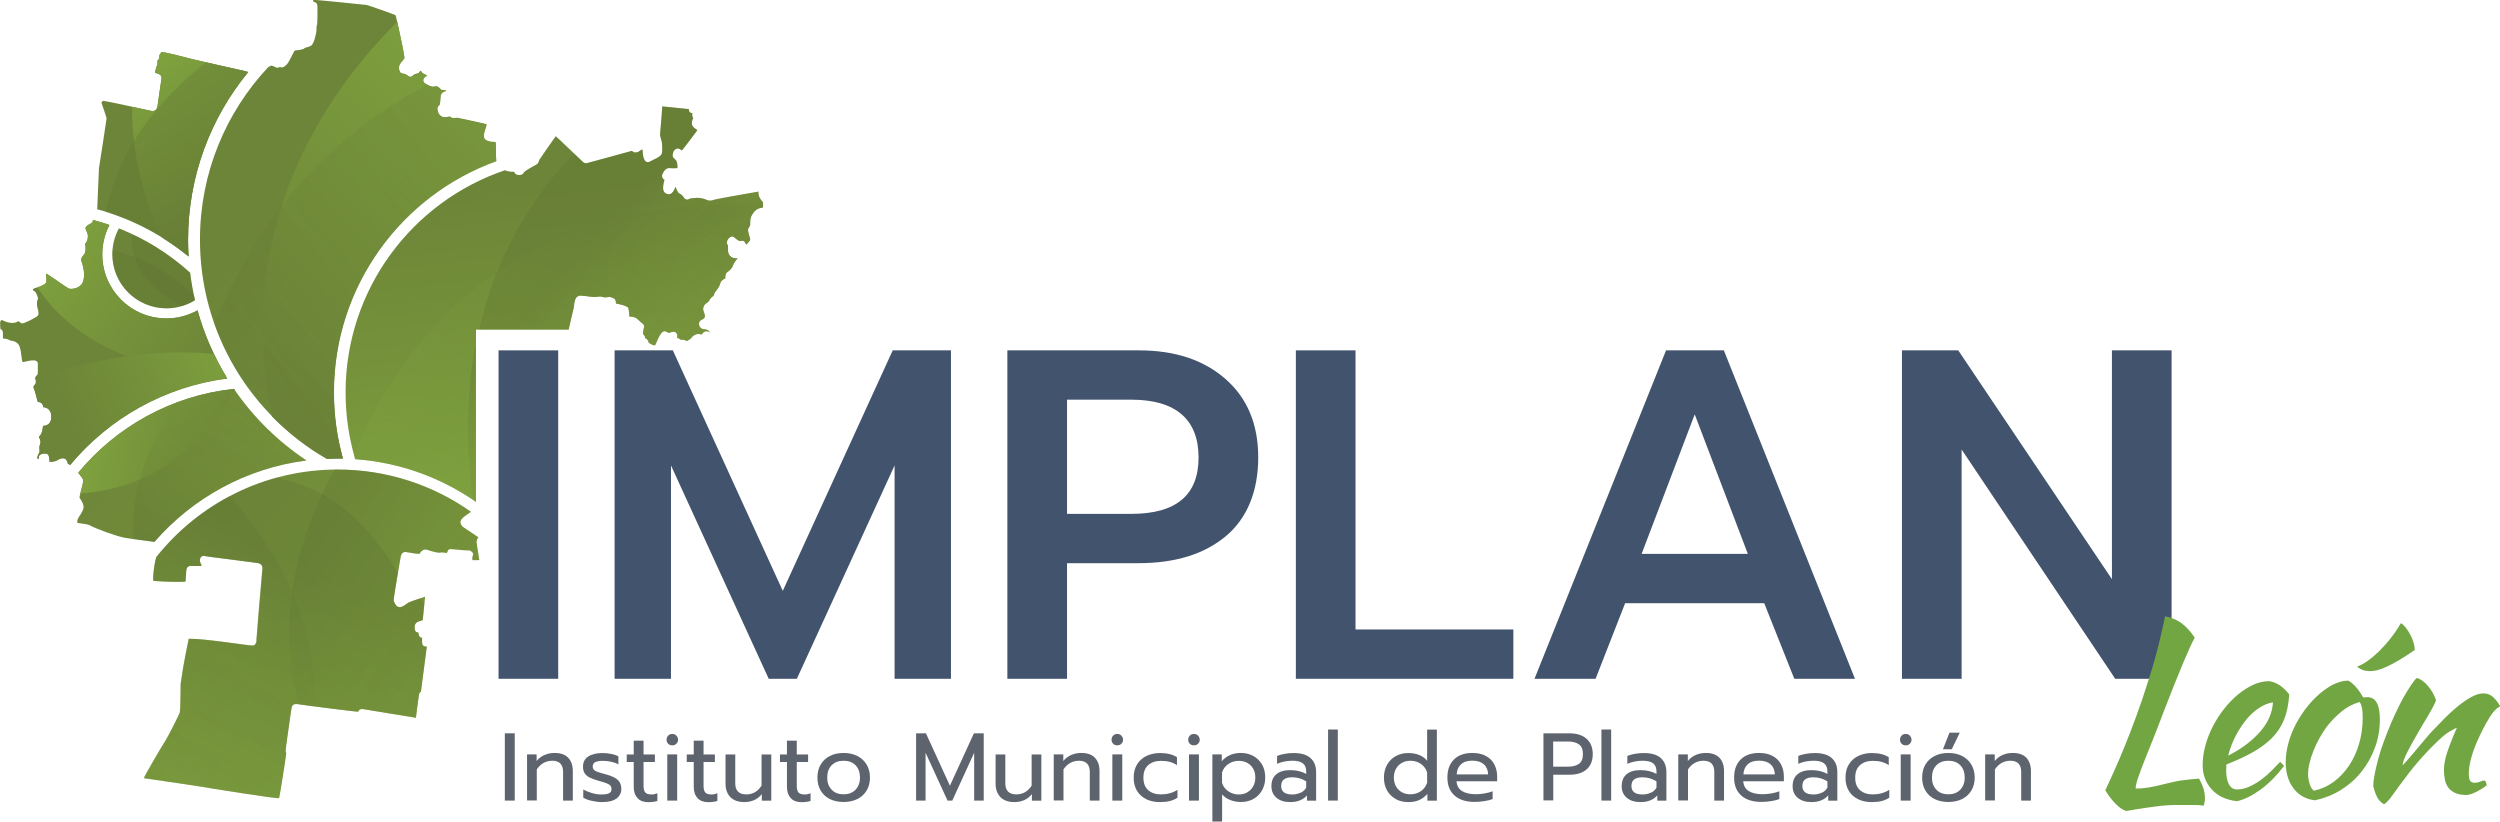 <?xml version="1.0" encoding="UTF-8"?>
<svg id="Layer_2" data-name="Layer 2" xmlns="http://www.w3.org/2000/svg" xmlns:xlink="http://www.w3.org/1999/xlink" viewBox="0 0 282.42 92.82">
  <defs>
    <style>
      .cls-1 {
        fill: url(#Degradado_sin_nombre_40-2);
      }

      .cls-2 {
        fill: url(#Degradado_sin_nombre_40-3);
      }

      .cls-3 {
        fill: url(#Degradado_sin_nombre_40-8);
      }

      .cls-4 {
        fill: url(#Degradado_sin_nombre_40-4);
      }

      .cls-5 {
        fill: url(#Degradado_sin_nombre_40-5);
      }

      .cls-6 {
        fill: url(#Degradado_sin_nombre_40-6);
      }

      .cls-7 {
        fill: url(#Degradado_sin_nombre_40-7);
      }

      .cls-8 {
        fill: url(#Degradado_sin_nombre_40-9);
      }

      .cls-9 {
        fill: url(#Degradado_sin_nombre_21-5);
      }

      .cls-10 {
        fill: url(#Degradado_sin_nombre_21-7);
      }

      .cls-11 {
        fill: url(#Degradado_sin_nombre_21-8);
      }

      .cls-12 {
        fill: url(#Degradado_sin_nombre_21-3);
      }

      .cls-13 {
        fill: url(#Degradado_sin_nombre_21-4);
      }

      .cls-14 {
        fill: url(#Degradado_sin_nombre_21-6);
      }

      .cls-15 {
        fill: url(#Degradado_sin_nombre_21-2);
      }

      .cls-16 {
        fill: url(#Degradado_sin_nombre_21-9);
      }

      .cls-17 {
        fill: #5e646e;
      }

      .cls-18 {
        fill: #72a642;
      }

      .cls-19 {
        fill: #42536e;
      }

      .cls-20 {
        fill: url(#Degradado_sin_nombre_48);
      }

      .cls-21 {
        fill: url(#Degradado_sin_nombre_40);
      }

      .cls-22 {
        fill: url(#Degradado_sin_nombre_20);
      }

      .cls-23 {
        fill: url(#Degradado_sin_nombre_21);
      }

      .cls-24 {
        fill: url(#Degradado_sin_nombre_40-12);
      }

      .cls-25 {
        fill: url(#Degradado_sin_nombre_40-11);
      }

      .cls-26 {
        fill: url(#Degradado_sin_nombre_40-10);
      }
    </style>
    <linearGradient id="Degradado_sin_nombre_40" data-name="Degradado sin nombre 40" x1="65.41" y1="59.07" x2="61.08" y2="21.24" gradientUnits="userSpaceOnUse">
      <stop offset="0" stop-color="#7fa23e"/>
      <stop offset="1" stop-color="#6d8538"/>
    </linearGradient>
    <linearGradient id="Degradado_sin_nombre_40-2" data-name="Degradado sin nombre 40" x1="92.52" y1="72.87" x2="33.63" y2="20.81" xlink:href="#Degradado_sin_nombre_40"/>
    <linearGradient id="Degradado_sin_nombre_40-3" data-name="Degradado sin nombre 40" x1="67.16" y1="101.56" x2="8.27" y2="49.5" xlink:href="#Degradado_sin_nombre_40"/>
    <linearGradient id="Degradado_sin_nombre_40-4" data-name="Degradado sin nombre 40" x1="70.27" y1="98.05" x2="11.37" y2="45.99" xlink:href="#Degradado_sin_nombre_40"/>
    <linearGradient id="Degradado_sin_nombre_40-5" data-name="Degradado sin nombre 40" x1="72.58" y1="95.43" x2="13.68" y2="43.37" xlink:href="#Degradado_sin_nombre_40"/>
    <linearGradient id="Degradado_sin_nombre_40-6" data-name="Degradado sin nombre 40" x1="80.14" y1="86.88" x2="21.25" y2="34.82" xlink:href="#Degradado_sin_nombre_40"/>
    <linearGradient id="Degradado_sin_nombre_40-7" data-name="Degradado sin nombre 40" x1="88.77" y1="77.11" x2="29.88" y2="25.05" xlink:href="#Degradado_sin_nombre_40"/>
    <linearGradient id="Degradado_sin_nombre_40-8" data-name="Degradado sin nombre 40" x1="60.61" y1="9.21" x2="27.87" y2="40.4" xlink:href="#Degradado_sin_nombre_40"/>
    <linearGradient id="Degradado_sin_nombre_40-9" data-name="Degradado sin nombre 40" x1="16.42" y1="7.02" x2="26.62" y2="22.73" xlink:href="#Degradado_sin_nombre_40"/>
    <linearGradient id="Degradado_sin_nombre_21" data-name="Degradado sin nombre 21" x1="71.95" y1="61.95" x2="29.24" y2="24.19" gradientUnits="userSpaceOnUse">
      <stop offset="0" stop-color="#7fa23e" stop-opacity=".2"/>
      <stop offset="1" stop-color="#5e7232" stop-opacity=".3"/>
    </linearGradient>
    <linearGradient id="Degradado_sin_nombre_21-2" data-name="Degradado sin nombre 21" x1="74.28" y1="82.78" x2="20.71" y2="35.42" xlink:href="#Degradado_sin_nombre_21"/>
    <linearGradient id="Degradado_sin_nombre_21-3" data-name="Degradado sin nombre 21" x1="73.42" y1="79.34" x2="22.04" y2="33.92" xlink:href="#Degradado_sin_nombre_21"/>
    <linearGradient id="Degradado_sin_nombre_40-10" data-name="Degradado sin nombre 40" x1="4.65" y1="27.02" x2="24.27" y2="41.25" xlink:href="#Degradado_sin_nombre_40"/>
    <linearGradient id="Degradado_sin_nombre_40-11" data-name="Degradado sin nombre 40" x1="27.88" y1="39.37" x2="7.92" y2="46.99" xlink:href="#Degradado_sin_nombre_40"/>
    <linearGradient id="Degradado_sin_nombre_40-12" data-name="Degradado sin nombre 40" x1="9.54" y1="48.39" x2="25.29" y2="51.16" xlink:href="#Degradado_sin_nombre_40"/>
    <linearGradient id="Degradado_sin_nombre_21-4" data-name="Degradado sin nombre 21" x1="30.24" y1="44.01" x2="18.84" y2="61.63" xlink:href="#Degradado_sin_nombre_21"/>
    <linearGradient id="Degradado_sin_nombre_21-5" data-name="Degradado sin nombre 21" x1="57.61" y1="77.71" x2="34.14" y2="62.72" xlink:href="#Degradado_sin_nombre_21"/>
    <linearGradient id="Degradado_sin_nombre_21-6" data-name="Degradado sin nombre 21" x1="16.29" y1="87.95" x2="35.2" y2="61.94" xlink:href="#Degradado_sin_nombre_21"/>
    <linearGradient id="Degradado_sin_nombre_21-7" data-name="Degradado sin nombre 21" x1="23.63" y1="90.77" x2="35.52" y2="65.08" xlink:href="#Degradado_sin_nombre_21"/>
    <linearGradient id="Degradado_sin_nombre_48" data-name="Degradado sin nombre 48" x1="23.86" y1="45.54" x2="53.15" y2="22.56" gradientUnits="userSpaceOnUse">
      <stop offset="0" stop-color="#5e7232" stop-opacity=".2"/>
      <stop offset="1" stop-color="#6d8538" stop-opacity=".3"/>
    </linearGradient>
    <linearGradient id="Degradado_sin_nombre_20" data-name="Degradado sin nombre 20" x1="56.82" y1="54.45" x2="69.13" y2="21.03" gradientUnits="userSpaceOnUse">
      <stop offset="0" stop-color="#7fa23e" stop-opacity=".3"/>
      <stop offset="1" stop-color="#6d8538" stop-opacity=".8"/>
    </linearGradient>
    <linearGradient id="Degradado_sin_nombre_21-8" data-name="Degradado sin nombre 21" x1="61.45" y1="54.68" x2="50.89" y2="45.3" xlink:href="#Degradado_sin_nombre_21"/>
    <linearGradient id="Degradado_sin_nombre_21-9" data-name="Degradado sin nombre 21" x1="78.29" y1="35.73" x2="67.73" y2="26.35" xlink:href="#Degradado_sin_nombre_21"/>
  </defs>
  <g id="Capa_1" data-name="Capa 1">
    <g>
      <g>
        <path class="cls-21" d="M85.66,21.65s-4.71.81-5,.92c-.29.11-.6.14-.9-.02-.3-.16-.99-.24-1.19-.19-.2.05-.56,0-.77.14-.21.14-.49-.05-.57-.22-.09-.17-.32-.36-.51-.44s-.41-.75-.41-.75c0,0-.26.86-.72.85-.46-.01-.74-.29-.67-.9.06-.61.2-.72.12-.74-.07-.01-.36-.27-.2-.64.16-.36.4-.71.84-.67.44.04.85,0,.85,0,0,0,.05-.67-.2-.92-.25-.25-.42-.29-.3-.79.12-.5.56-.55.71-.47.15.07.27.21.34.14.06-.07,1.69-2.2,1.7-2.24.01-.04-.6-.32-.62-.72-.02-.4.16-.65.16-.65,0,0-.2-.17-.09-.57,0,0-.44.06-.4-.44l-3.01-.31s-.22,2.96-.25,3.14c-.02.17.1.52.17.76s.11,1.17.03,1.42c-.09.25-.42.47-.82.64-.4.16-.82.61-1.12.12-.3-.49-.17-1.16-.27-1.2-.1-.04-.37.25-.55.29-.17.04-.39.1-.62-.15,0,0-4.52,1.25-4.8,1.31-.27.06-.44.2-.75-.07-.31-.27-3.02-2.91-3.06-2.89-.04.02-1.82,2.59-1.85,2.66-.03.07-.09.42-.37.56-.29.14-1.22.67-1.34.82-.11.15-.17.36-.62.34-.45-.02-.51-.37-.51-.37,0,0-.61.05-1.04-.17-10.47,3.54-18.01,13.44-18.01,25.11,0,2.62.38,5.15,1.09,7.54,5.05.36,9.72,2.09,13.64,4.82v-19.47h10.47c.24-1.05.59-2.53.59-2.53,0,0,.05-.94.35-1.16.3-.22.39-.15.99-.09.6.06,1.01.15,1.34.07.32-.07.52.02.75.07.22.05.57-.12.85.01.27.14.49.12.49.69,0,0,1.32.21,1.41.54.09.32.11.94.11.94,0,0,.57-.09.99.35.41.44.74.5.67.82s-.16.75-.11.82c.05.07.2.09.24.44,0,0,.37.17.39.52,0,0,.6.41.72.26.12-.15.32-.87.7-1.35.37-.47.71-.01.86-.03.15-.01.72-.34.92.15.09.2,0,.42,0,.42,0,0,.26.04.39.21,0,0,.47-.06.67.15,0,0,.39-.14.57-.39.19-.25.62-.55,1.14-.34,0,0,.34-.66.92-.24,0,0-.1-.32-.54-.34-.44-.01-.74-.3-.67-.74.06-.44.64-.32.65-.75.01-.42-.29-.6-.15-1.05.14-.45.47-.4.64-.72.16-.32.39-.47.5-.56.11-.09-.05-.16.31-.59.36-.42.42-.71.46-.86s.22-.35.57-.52c0,0-.11-.47.24-.71s.55-.51.62-.76c.07-.25.51-.79.51-.79,0,0-.39.09-.72-.14-.34-.22-.4-.61-.36-1.19-.04-.33-.22-.22-.11-.59.11-.36.54-.71.82-.45.29.26.54.46.71.42.17-.04.46-.12.65.42,0,0,.42-.46.44-.55.01-.09-.32-1-.24-1.24.09-.24.25-.19.24-.77-.01-.59.25-.95.55-1.27.3-.32.89-.37.89-.37v-.59s-.61-.59-.51-1.22Z"/>
        <path class="cls-1" d="M31.73,7.6c.12.06.32.02.65-.3.32-.32.84-1.59.92-1.59s1-.11,1.07-.24c.07-.12.42-.11.76-.3.34-.19.56-1.3.6-1.55.04-.25,0-.67.07-.79.07-.11.07-1.65.06-2.1-.01-.45-.29-.5-.39-.5s-.09-.16-.1-.24c-.01-.07,5.92.56,6.05.57.12.01,3.2,1.1,3.26,1.15.06.05,1.05,4.65.99,4.82s-.54.52-.6.94.12.8.36.82.34.04.66.27c.32.24.54-.01.64-.11.1-.1.36-.12.52-.19.16-.06.22-.44.36-.17s.65.4.65.4c-.67.34-.47.79-.24.92.24.14.71.47,1.09.35.37-.12.61.27.72.36s.9.02.45.14c-.45.11-.55.44-.55.86s-.09.67-.09.67c-.27.24-.3.41-.21.72.09.31.16.47.49.65s.89-.02.89-.02c.22.29.7.16.82.16s3.15.67,3.29.71c.14.04-.4.96-.25,1.51s1.22.51,1.29.51.01,1.67.09,2.11c0,0,0,0,0,0-10.7,3.86-18.35,14.1-18.35,26.13,0,2.59.36,5.1,1.02,7.48-.21,0-.42,0-.63,0-.4,0-.8,0-1.19.03-8.55-4.91-14.31-14.14-14.31-24.71,0-7.56,2.95-14.43,7.75-19.53.12-.01.2-.05.22-.1.05-.1.47.09.66.19.19.1.36-.12.49-.06Z"/>
        <path class="cls-2" d="M54.03,60.71c-.22.27-.2.51-.17.72.02.21.29,1.84.29,1.84,0,0-.61,0-.7.01-.09.01-.16-.19-.02-.54.14-.35-.35-.61-.57-.57-.22.04-1.71-.15-2-.14s-.3.34-.36.41c-.06.07-.54-.1-.75-.02-.21.07-.89-.11-1.44-.3s-.82.3-.89.41c-.06.11-1.02-.09-1.55-.17s-.61.57-.61.57c0,0-.81,4.7-.79,4.87s.24.76.64.79c.4.02.85-.41,1.04-.52.19-.11,1.87-.66,1.87-.66l-.26,2.62c-.15.15-.9.07-.92.8-.02.72.42.61.42.61.05.7.44.6.44.6,0,0-.05.22,0,.65.05.42.52.35.52.35l-.67,5.1c-.25.1-.22.49-.25.57s-.31,2.37-.31,2.37c0,0-5.26-.85-5.86-.96s-.6.22-.66.27c-.06.05-6.05-.72-6.76-.84-.71-.11-.72.27-.77.44-.05.16-.45,3.19-.6,4.17-.15.99-.01.79,0,.91.01.12-.74,4.96-.81,5.09-.07.12-8.11-1.16-9.11-1.34-1-.17-6.05-.89-6.15-.91-.1-.02,2.26-4.02,2.41-4.21.15-.19,1.59-2.97,1.65-3.25s.09-3.25.09-3.25c.31-2.25.91-5.04.91-5.04,1.8-.03,6.72.78,7.21.77s.46-.67.45-.78.62-7.37.67-7.93c.06-.56-.57-.62-.57-.62,0,0-4.57-.61-5.25-.68s-.97-.27-1.18.08c-.22.35.1.8.13.88s-.75.07-1.18.05c-.44-.02-.54.28-.56.51-.02.23-.09,1.26-.09,1.26-1.23.09-3.5-.06-3.62-.09s.07-1.66.21-2.24c.04-.18.08-.32.12-.44,4.79-6.02,12.17-9.89,20.47-9.89,5.61,0,10.81,1.77,15.07,4.78-.29.21-.83.5-1.1.88-.29.39.17.81.17.81l1.77,1.19Z"/>
        <path class="cls-4" d="M13.97,60.72c-.86-.15-3.27-1.05-3.73-1.33-.46-.27-1.33-.23-1.48-.34-.15-.11.12-.62.2-.73.08-.1.44-.62.48-.99.05-.38-.39-1.02-.45-1.08s.25-1.13.3-1.36c.06-.24.13-.58.07-.75-.04-.11-.27-.41-.53-.73,4.29-5.19,10.53-8.72,17.6-9.47,2.18,3.19,4.97,5.94,8.2,8.08-6.83.87-12.88,4.25-17.18,9.2-.82-.11-2.71-.35-3.49-.49Z"/>
        <path class="cls-5" d="M7.41,51.86c-.24-.18-.65-.06-.95.14-.29.2-.86.17-.86.17,0,0,.02-.38-.11-.72-.13-.34-.76-.22-.98-.05-.22.17-.03.42-.19.45-.16.04-.09-.43.06-.59.14-.16.09-.31.09-.47s-.07-.33.08-.63c.14-.3-.16-.81-.16-.81.45-.3.47-1.23.47-1.23.75-.03,1.05-.58.91-1.35-.14-.78-.89-.77-.89-.77,0-.63-.62-.57-.62-.62,0-.06-.34-1.37-.44-1.52-.09-.15.05-.33.17-.45.12-.12.06-.56-.02-.58-.08-.02.08-.4.21-.44.13-.04.09-.6.09-1.31,0-.71-1.49-.18-1.67-.17-.18,0-.14-.97-.36-1.69-.22-.73-1.02-.73-1.02-.73-.37-.18-.57-.25-.76-.23-.19.02-.11-.13-.13-.64-.02-.51-.29-.3-.29-.54s-.16-1.07.27-.89c.79.42,1.49.3,1.64.15.15-.15.3.11.5.19.2.08,1.47-.59,1.75-.8.28-.22.1-.69.03-.95-.08-.26-.07-.82.02-.93.09-.1.02-.3-.14-.67-.16-.37-.35-.27-.4-.44-.05-.16.57-.29.68-.32s.73-.26.82-.49c.09-.24,0-.93,0-1.01,0-.09,2.28,1.55,2.55,1.68.27.12,1.39.04,1.65-.84.26-.88-.08-1.87-.19-2.22-.11-.35.06-.49.31-.82.26-.33.09-1.18.09-1.18.1-.07.27-.27.31-.72.04-.45-.17-.68-.25-.94-.08-.26.18-.42.58-.62.33-.17.16-.33.27-.4.62.17,1.24.35,1.84.56-.51.99-.81,2.12-.81,3.32,0,4,3.24,7.24,7.24,7.24,1.28,0,2.47-.33,3.52-.91.76,2.74,1.89,5.33,3.35,7.7-7.1.92-13.36,4.52-17.73,9.76-.16-.08-.27-.11-.27-.11,0,0-.02-.35-.26-.53Z"/>
        <path class="cls-6" d="M13.44,25.8c2.98,1.18,5.7,2.89,8.04,5.01.13,1.05.31,2.09.55,3.1-.94.58-2.04.92-3.23.92-3.37,0-6.11-2.73-6.11-6.11,0-1.06.27-2.05.74-2.92Z"/>
        <path class="cls-7" d="M11.18,19s.87-5.54.86-5.62c0-.09-.53-1.65-.57-1.75-.04-.1.15-.22.21-.24.06-.02,4.66.96,5.37,1.13.71.17.75-.59.75-.59,0,0,.35-2.54.42-2.9.07-.36-.03-.56-.3-.68s-.37-.07-.4-.13.15-.69.15-.69c.18-.22.11-.71.11-.71.27-.08.22-.59.22-.59.12-.14.22-.33.22-.33.07-.13,2.89.62,3.46.77.57.15,5.31,1.21,5.98,1.36.14.03.26.07.38.1-4.25,5.16-6.8,11.77-6.8,18.97,0,.63.02,1.25.06,1.87-2.98-2.45-6.49-4.29-10.32-5.33.06-1.37.2-4.64.2-4.64Z"/>
        <path class="cls-3" d="M56.07,18.2s0,0,0,0c-.07-.44-.02-2.11-.09-2.11s-1.14.04-1.29-.51c-.15-.55.39-1.47.25-1.51-.14-.04-3.16-.71-3.29-.71s-.6.12-.82-.16c0,0-.56.2-.89.02-.32-.17-.4-.34-.49-.65-.09-.31-.06-.49.21-.72,0,0,.09-.25.09-.67s.1-.75.55-.86c.45-.11-.34-.05-.45-.14-.11-.09-.35-.49-.72-.36-.37.12-.85-.21-1.09-.35-.24-.14-.44-.59.24-.92,0,0-.51-.14-.65-.4s-.2.11-.36.17c-.16.06-.42.09-.52.19-.1.1-.31.35-.64.11-.32-.24-.42-.25-.66-.27-.24-.02-.42-.41-.36-.82.06-.41.54-.76.6-.94.05-.13-.51-2.82-.81-4.13-8.16,8.11-18.49,23.09-14.17,44.56,1.83,1.88,3.92,3.51,6.22,4.83.39-.02.79-.03,1.19-.03.21,0,.42,0,.63,0-.66-2.38-1.02-4.89-1.02-7.48,0-12.03,7.65-22.27,18.35-26.13Z"/>
        <path class="cls-8" d="M27.67,8.03c-.67-.15-5.41-1.21-5.98-1.36-.57-.15-3.39-.89-3.46-.77,0,0-.09.19-.22.33,0,0,.05.51-.22.59,0,0,.07.49-.11.71,0,0-.18.62-.15.69.03.07.12,0,.4.13s.37.32.3.68c-.07.36-.42,2.9-.42,2.9,0,0-.04.76-.75.59-.28-.07-1.16-.26-2.13-.46-.03,4.4.79,9.59,3.51,14.87,1,.63,1.96,1.31,2.87,2.05-.04-.62-.06-1.24-.06-1.87,0-7.21,2.55-13.81,6.8-18.97-.12-.04-.24-.07-.38-.1Z"/>
        <path class="cls-23" d="M27.67,8.03c-.46-.1-2.77-.62-4.39-.99-4.37,3.41-9.8,9.07-11.31,16.9,3.45,1.08,6.61,2.8,9.34,5.04-.04-.62-.06-1.24-.06-1.87,0-7.21,2.55-13.81,6.8-18.97-.12-.04-.24-.07-.38-.1Z"/>
        <path class="cls-15" d="M21.92,33.39c-3.1-3.03-6.55-4.48-9.21-5.17-.01.16-.02.33-.02.5,0,3.37,2.73,6.11,6.11,6.11,1.18,0,2.29-.34,3.23-.92-.04-.17-.07-.34-.11-.52Z"/>
        <path class="cls-12" d="M22.02,33.91c-.24-1.02-.42-2.05-.55-3.1-1.95-1.77-4.17-3.25-6.59-4.37-.13,2.38.78,5.67,5.65,8.15.53-.16,1.03-.38,1.49-.67Z"/>
        <path class="cls-26" d="M22.31,35.05c-1.04.58-2.24.91-3.52.91-4,0-7.24-3.24-7.24-7.24,0-1.2.29-2.32.81-3.32-.6-.21-1.22-.4-1.84-.56-.1.07.06.22-.27.4-.4.21-.65.37-.58.62.08.26.28.48.25.94-.04.45-.21.65-.31.72,0,0,.17.85-.09,1.18-.26.33-.43.47-.31.82.11.35.45,1.34.19,2.22-.26.88-1.38.97-1.65.84-.27-.12-2.54-1.76-2.55-1.68,0,.09.09.78,0,1.01-.09.24-.71.46-.82.49-.03,0-.1.02-.18.04,2.99,4.49,9.05,9.32,21.37,10.13-1.41-2.32-2.52-4.85-3.26-7.54Z"/>
        <path class="cls-25" d="M24.15,39.97c-8.34-.7-15.28,1.07-20.12,2.99.03.14.03.36-.05.44-.12.12-.27.3-.17.45.09.15.43,1.47.44,1.52,0,.06.62,0,.62.62,0,0,.75,0,.89.77.14.78-.16,1.33-.91,1.35,0,0-.02.93-.47,1.23,0,0,.3.51.16.81s-.08.47-.08.63.05.31-.09.47c-.14.16-.22.62-.06.59.16-.04-.03-.28.19-.45.22-.17.84-.29.98.05.13.34.11.72.11.72,0,0,.57.03.86-.17.29-.2.71-.32.95-.14.24.18.26.53.26.53,0,0,.11.03.27.11,4.37-5.24,10.63-8.84,17.73-9.76-.55-.89-1.06-1.82-1.51-2.78Z"/>
        <path class="cls-24" d="M26.5,44.02s-.04-.06-.06-.09c-7.07.75-13.3,4.28-17.6,9.47.25.32.48.62.53.73.07.17,0,.51-.07.75-.03.13-.14.53-.22.86,9.54-.64,14.79-6.96,17.42-11.72Z"/>
        <path class="cls-13" d="M15.09,60.89c.84.12,1.83.25,2.36.32,4.3-4.94,10.35-8.33,17.18-9.2-3.23-2.14-6.02-4.89-8.2-8.08-2.38.25-4.66.83-6.81,1.67-1.85,3.87-4.9,7.97-4.54,15.29Z"/>
        <path class="cls-9" d="M54.03,60.71l-1.77-1.19s-.46-.42-.17-.81c.28-.37.82-.66,1.1-.88-4.26-3.01-9.46-4.78-15.07-4.78-.11,0-.21,0-.32,0-3.8,6.92-6.86,16.34-4.05,26.52.92.14,6.64.88,6.7.83.06-.05.06-.39.66-.27.6.11,5.86.96,5.86.96,0,0,.29-2.29.31-2.37s0-.47.25-.57l.67-5.1s-.47.07-.52-.35c-.05-.42,0-.65,0-.65,0,0-.39.1-.44-.6,0,0-.45.11-.42-.61s.77-.65.92-.8l.26-2.62s-1.69.55-1.87.66c-.19.11-.64.55-1.04.52-.4-.03-.61-.61-.64-.79-.02-.17.79-4.87.79-4.87,0,0,.09-.66.61-.57.52.09,1.49.29,1.55.17.06-.11.34-.6.89-.41.55.19,1.22.37,1.44.3.21-.07.69.1.75.02.06-.07.07-.4.36-.41.29-.01,1.77.17,2,.14.22-.04.71.22.57.57s-.06.55.02.54c.09-.01.7-.01.7-.01,0,0-.26-1.62-.29-1.84-.02-.21-.05-.45.17-.72Z"/>
        <path class="cls-14" d="M25.92,56.06c-3.21,1.7-6.03,4.05-8.27,6.87-.04.12-.08.26-.12.44-.14.59-.32,2.22-.21,2.24.11.03,2.39.18,3.62.09,0,0,.08-1.03.09-1.26.02-.23.12-.53.56-.51.44.02,1.21.03,1.18-.05-.03-.08-.35-.53-.13-.88.22-.35.51-.15,1.18-.08.67.08,5.25.68,5.25.68,0,0,.62.07.57.62-.06.56-.68,7.82-.67,7.93,0,.1.03.77-.45.78-.48,0-5.41-.8-7.21-.77,0,0-.6,2.79-.91,5.04,0,0-.03,2.97-.09,3.25-.06.27-1.5,3.06-1.65,3.25-.15.19-2.51,4.19-2.41,4.21.1.03,5.15.74,6.15.91,1,.17,9.03,1.46,9.11,1.34.07-.12.82-4.96.81-5.09-.01-.12-.15.07,0-.91.15-.99.55-4.01.6-4.17s.06-.55.77-.44c.22.03.93.13,1.82.25.52-11.07-5.97-19.71-9.59-23.74Z"/>
        <path class="cls-10" d="M47.29,78.71c.02-.09,0-.47.25-.57l.67-5.1s-.47.07-.52-.35c-.05-.42,0-.65,0-.65,0,0-.39.1-.44-.6,0,0-.45.11-.42-.61s.77-.65.92-.8l.19-1.87c-.15-.19-.31-.38-.46-.57-.51.17-1.22.41-1.34.48-.19.11-.64.55-1.04.52-.4-.03-.61-.61-.64-.79-.01-.1.26-1.75.48-3.1-4.47-7.39-8.85-9.58-13.67-10.75-5.46,1.48-10.21,4.68-13.63,8.98-.04.12-.08.26-.12.44-.14.59-.32,2.22-.21,2.24.11.03,2.39.18,3.62.09,0,0,.08-1.03.09-1.26.02-.23.12-.53.56-.51.44.02,1.21.03,1.18-.05-.03-.08-.35-.53-.13-.88.22-.35.51-.15,1.18-.08.67.08,5.25.68,5.25.68,0,0,.62.07.57.62-.06.56-.68,7.82-.67,7.93,0,.1.03.77-.45.78-.48,0-5.41-.8-7.21-.77,0,0-.6,2.79-.91,5.04,0,0-.03,2.97-.09,3.25-.06.27-1.5,3.06-1.65,3.25-.15.19-2.51,4.19-2.41,4.21.1.03,5.15.74,6.15.91,1,.17,9.03,1.46,9.11,1.34.07-.12.82-4.96.81-5.09-.01-.12-.15.07,0-.91.15-.99.55-4.01.6-4.17s.06-.55.77-.44c.71.11,6.7.89,6.76.84.06-.05.06-.39.66-.27.6.11,5.86.96,5.86.96,0,0,.29-2.29.31-2.37Z"/>
        <path class="cls-20" d="M56.07,18.2s0,0,0,0c-.07-.44-.02-2.11-.09-2.11s-1.14.04-1.29-.51c-.15-.55.39-1.47.25-1.51-.14-.04-3.16-.71-3.29-.71s-.6.12-.82-.16c0,0-.56.2-.89.02-.32-.17-.4-.34-.49-.65-.09-.31-.06-.49.21-.72,0,0,.09-.25.09-.67s.1-.75.55-.86c.45-.11-.34-.05-.45-.14-.11-.09-.35-.49-.72-.36-.29.1-.63-.08-.88-.23-8.48,4.42-18.18,12.46-24.02,27.05,2.29,6.46,6.83,11.84,12.69,15.21.39-.02.79-.03,1.19-.03.21,0,.42,0,.63,0-.66-2.38-1.02-4.89-1.02-7.48,0-12.03,7.65-22.27,18.35-26.13Z"/>
        <path class="cls-22" d="M39.98,51.48c.04.13.07.26.11.38,5.05.36,9.72,2.09,13.64,4.82v-19.47h10.47c.24-1.05.59-2.53.59-2.53,0,0,.05-.94.35-1.16.3-.22.39-.15.99-.09.6.06,1.01.15,1.34.07.32-.07.52.02.75.07s.57-.12.85.01c.27.14.49.12.49.69,0,0,1.32.21,1.41.54.09.32.11.94.11.94,0,0,.57-.09.99.35.41.44.74.5.67.82-.06.32-.16.75-.11.82.05.07.2.09.24.44,0,0,.37.17.39.52,0,0,.6.41.72.26.12-.15.32-.87.7-1.35.37-.47.71-.01.86-.03.15-.01.72-.34.92.15.09.2,0,.42,0,.42,0,0,.26.04.39.21,0,0,.47-.06.67.15,0,0,.39-.14.57-.39.19-.25.62-.55,1.14-.34,0,0,.34-.66.92-.24,0,0-.1-.32-.54-.34-.44-.01-.74-.3-.67-.74.06-.44.64-.32.65-.75.01-.42-.29-.6-.15-1.05.14-.45.47-.4.64-.72.16-.32.39-.47.5-.56.11-.09-.05-.16.31-.59.36-.42.42-.71.46-.86.04-.15.22-.35.57-.52,0,0-.11-.47.24-.71s.55-.51.62-.76c.07-.25.51-.79.51-.79,0,0-.39.09-.72-.14-.34-.22-.4-.61-.36-1.19-.04-.33-.22-.22-.11-.59.11-.36.54-.71.82-.45.29.26.54.46.71.42.17-.04.46-.12.65.42,0,0,.42-.46.44-.55.01-.09-.32-1-.24-1.24.09-.24.25-.19.24-.77-.01-.59.25-.95.55-1.27.3-.32.89-.37.89-.37v-.27c-32.82-1.65-43.6,21.83-46.19,28.29Z"/>
        <g>
          <path class="cls-11" d="M53.73,38.89c-.97,5.11-1.18,10.95-.29,17.59.1.07.19.14.29.21v-17.8Z"/>
          <path class="cls-16" d="M85.66,21.65s-4.71.81-5,.92c-.29.11-.6.14-.9-.02-.3-.16-.99-.24-1.19-.19-.2.05-.56,0-.77.14-.21.14-.49-.05-.57-.22-.09-.17-.32-.36-.51-.44s-.41-.75-.41-.75c0,0-.26.86-.72.85-.46-.01-.74-.29-.67-.9.06-.61.2-.72.12-.74-.07-.01-.36-.27-.2-.64.16-.36.4-.71.84-.67.44.04.85,0,.85,0,0,0,.05-.67-.2-.92-.25-.25-.42-.29-.3-.79.12-.5.56-.55.71-.47.15.07.27.21.34.14.06-.07,1.69-2.2,1.7-2.24.01-.04-.6-.32-.62-.72-.03-.4.16-.65.16-.65,0,0-.2-.17-.09-.57,0,0-.44.06-.4-.44l-3.01-.31s-.22,2.96-.25,3.14.1.52.17.76c.07.24.11,1.17.03,1.42-.09.25-.42.47-.82.64-.4.16-.82.61-1.12.12-.3-.49-.17-1.16-.27-1.2-.1-.04-.37.25-.55.29-.17.04-.39.1-.62-.15,0,0-4.52,1.25-4.8,1.31-.27.06-.44.2-.75-.07-.11-.1-.51-.48-.99-.94-4.56,4.75-8.74,11.23-10.73,19.89h10.11c.24-1.05.59-2.53.59-2.53,0,0,.05-.94.35-1.16.3-.22.39-.15.99-.09.6.06,1.01.15,1.34.07.32-.07.52.02.75.07s.57-.12.85.01c.27.14.49.12.49.69,0,0,1.32.21,1.41.54.09.32.11.94.11.94,0,0,.57-.09.99.35.41.44.74.5.67.82-.06.32-.16.75-.11.82.05.07.2.09.24.44,0,0,.37.17.39.52,0,0,.6.41.72.26.12-.15.32-.87.7-1.35.37-.47.71-.01.86-.03.15-.01.72-.34.92.15.09.2,0,.42,0,.42,0,0,.26.04.39.21,0,0,.47-.06.67.15,0,0,.39-.14.57-.39.19-.25.62-.55,1.14-.34,0,0,.34-.66.92-.24,0,0-.1-.32-.54-.34-.44-.01-.74-.3-.67-.74.06-.44.64-.32.65-.75.01-.42-.29-.6-.15-1.05.14-.45.47-.4.64-.72.16-.32.39-.47.5-.56.11-.09-.05-.16.31-.59.36-.42.42-.71.46-.86.04-.15.22-.35.57-.52,0,0-.11-.47.24-.71s.55-.51.62-.76c.07-.25.51-.79.51-.79,0,0-.39.09-.72-.14-.34-.22-.4-.61-.36-1.19-.04-.33-.22-.22-.11-.59.11-.36.54-.71.82-.45.29.26.54.46.71.42.17-.04.46-.12.65.42,0,0,.42-.46.44-.55.01-.09-.32-1-.24-1.24.09-.24.25-.19.24-.77-.01-.59.25-.95.55-1.27.3-.32.89-.37.89-.37v-.59s-.61-.59-.51-1.22Z"/>
        </g>
      </g>
      <g>
        <g>
          <path class="cls-19" d="M56.32,39.58h6.74v37.1h-6.74v-37.1Z"/>
          <path class="cls-19" d="M69.43,39.58h6.58l12.42,27.17,12.42-27.17h6.58v37.1h-6.37v-24.1l-11.04,24.1h-3.18l-11.04-24.1v24.1h-6.37v-37.1Z"/>
          <path class="cls-19" d="M113.8,39.58h14.86c4.07,0,7.33,1.08,9.79,3.24,2.46,2.16,3.69,5.11,3.69,8.86s-1.22,6.86-3.66,8.89c-2.44,2.04-5.73,3.05-9.87,3.05h-8.07v13.06h-6.74v-37.1ZM127.81,58.05c5.06,0,7.59-2.12,7.59-6.37s-2.53-6.53-7.59-6.53h-7.27v12.9h7.27Z"/>
          <path class="cls-19" d="M146.39,39.58h6.74v31.53h17.83v5.57h-24.57v-37.1Z"/>
          <path class="cls-19" d="M188.21,39.58h6.53l14.81,37.1h-6.85l-3.4-8.54h-15.71l-3.34,8.54h-6.9l14.86-37.1ZM197.45,62.57l-6-15.76-6,15.76h12Z"/>
          <path class="cls-19" d="M214.85,39.58h6.37l17.36,25.85v-25.85h6.74v37.1h-6.37l-17.35-25.9v25.9h-6.74v-37.1Z"/>
        </g>
        <g>
          <path class="cls-18" d="M248.42,87.96c.44.76.67,1.5.67,2.2,0,.16-.01.3-.04.44s-.06.27-.09.41c-.3-.04-.62-.07-.94-.07h-2.31c-.43,0-.92.03-1.45.08-.53.06-1.13.13-1.78.23-.66.09-1.42.22-2.29.37-.41-.14-.82-.42-1.22-.84-.41-.42-.79-.92-1.14-1.5.18-.39.4-.87.67-1.45.27-.58.58-1.28.93-2.1.35-.82.75-1.79,1.18-2.9.43-1.11.9-2.39,1.4-3.84.32-.96.59-1.8.82-2.53.23-.73.44-1.43.63-2.12.19-.68.37-1.4.55-2.14.18-.74.37-1.61.58-2.58.71.14,1.33.4,1.85.78.52.38,1.02.93,1.5,1.64-.14.23-.33.6-.56,1.12-.23.51-.5,1.14-.81,1.87-.31.74-.65,1.57-1.02,2.5-.37.93-.76,1.93-1.17,2.99-.39,1.05-.77,2.03-1.14,2.95-.37.92-.71,1.75-1,2.5-.29.74-.53,1.38-.71,1.91-.18.53-.27.93-.27,1.2.28,0,.54,0,.77-.03.23-.02.47-.05.72-.09.25-.04.52-.1.81-.16.29-.06.64-.15,1.05-.25.35-.09.68-.16.98-.23.3-.06.6-.12.89-.16.29-.04.59-.08.9-.11.31-.03.66-.06,1.05-.09Z"/>
          <path class="cls-18" d="M258.61,78.46c-.07,1.1-.27,2.04-.58,2.83-.32.79-.78,1.48-1.37,2.08-.59.59-1.32,1.13-2.17,1.61-.85.48-1.85.94-2.98,1.38,0,.11,0,.22-.01.33,0,.12-.01.24-.01.36,0,.23.02.47.05.72.04.25.1.48.19.69.09.21.21.39.37.52.16.13.36.2.61.2.48,0,.95-.11,1.41-.32.46-.21.9-.47,1.32-.78.42-.31.81-.65,1.17-1.01.36-.36.69-.7.97-1,.18.16.33.31.45.45-.8,1.06-1.67,1.95-2.62,2.65-.95.7-1.85,1.15-2.7,1.34-1.22-.14-2.18-.59-2.86-1.34-.68-.75-1.02-1.66-1.02-2.73,0-.73.1-1.47.31-2.22.2-.75.49-1.48.85-2.18.36-.7.79-1.36,1.28-1.98.49-.62,1.01-1.16,1.57-1.62.56-.46,1.14-.82,1.73-1.09.59-.27,1.18-.4,1.77-.4.82.11,1.58.61,2.29,1.52ZM256.77,79.34c-.48.07-.98.27-1.49.59-.51.32-1,.74-1.45,1.28s-.86,1.15-1.24,1.86c-.37.71-.67,1.47-.88,2.29,1.42-.71,2.6-1.58,3.54-2.62s1.45-2.17,1.52-3.39Z"/>
          <path class="cls-18" d="M261.53,90.41c-1.01-.11-1.82-.55-2.42-1.33-.6-.78-.9-1.77-.9-2.98,0-.71.11-1.45.32-2.21.21-.76.51-1.5.9-2.22.39-.72.85-1.4,1.38-2.04.53-.64,1.11-1.19,1.73-1.65.98-.73,1.89-1.09,2.74-1.09.57.3,1.13.93,1.68,1.89.09,0,.17,0,.24-.01.07,0,.15-.01.24-.01.94,0,1.41.83,1.41,2.5,0,1.12-.18,2.18-.55,3.18-.36,1-.87,1.91-1.52,2.73-.65.82-1.42,1.5-2.32,2.06-.9.56-1.88.95-2.94,1.18ZM262.89,82.03c-.3.41-.58.85-.85,1.33-.27.48-.5.96-.69,1.45-.2.49-.35.96-.45,1.41-.11.45-.16.86-.16,1.21,0,.43.07.83.21,1.22.14.39.3.61.48.67.8-.18,1.53-.51,2.2-1,.67-.49,1.24-1.1,1.73-1.82.49-.73.87-1.55,1.14-2.47.27-.92.41-1.91.41-2.95,0-.46-.03-.82-.08-1.09-.05-.27-.14-.5-.27-.69-.78.23-1.48.6-2.09,1.12-.61.51-1.14,1.06-1.58,1.62ZM271.24,70.4c.18.11.36.28.55.52.19.24.35.51.51.8.15.29.27.59.36.89.09.3.13.58.13.82-.67.46-1.26.84-1.77,1.14-.51.3-.96.55-1.36.73s-.75.32-1.05.4c-.3.08-.59.12-.88.12-.57,0-1.06-.17-1.46-.51.39-.14.8-.36,1.22-.67.43-.3.86-.67,1.29-1.09.43-.43.86-.9,1.28-1.44.42-.53.81-1.11,1.18-1.73Z"/>
          <path class="cls-18" d="M273,76.57c.46.14.9.46,1.3.94.41.49.71,1.02.9,1.61-.2.48-.5,1.06-.9,1.73-.41.67-.82,1.36-1.22,2.06-.41.7-.78,1.37-1.1,2-.33.63-.52,1.15-.57,1.56.28-.3.6-.65.94-1.05.35-.4.68-.8,1.01-1.2s.63-.76.92-1.09c.28-.33.51-.57.67-.73.34-.35.74-.77,1.2-1.24.46-.47.94-.91,1.45-1.33.51-.42,1.02-.77,1.53-1.06s.98-.44,1.41-.44c.46,0,.85.16,1.16.47.31.31.55.63.73.97,0,.04-.07.08-.2.15-.13.06-.32.24-.57.52-.25.32-.53.76-.84,1.32-.31.56-.61,1.16-.9,1.81-.29.65-.54,1.31-.73,1.98-.19.67-.29,1.29-.29,1.84,0,.44.06.73.17.85.12.12.28.19.49.19.19,0,.4-.04.61-.13.21-.09.38-.13.51-.13.07.04.13.11.17.23.04.12.07.22.07.31-.14.12-.31.25-.51.37-.2.12-.4.24-.61.35s-.42.19-.63.27c-.2.07-.39.11-.55.11-.51,0-.94-.08-1.26-.23-.33-.15-.59-.35-.77-.6-.19-.25-.32-.55-.39-.89-.07-.35-.11-.71-.11-1.1,0-.21.02-.45.05-.72.04-.27.11-.58.21-.94.11-.36.26-.8.45-1.3.19-.51.44-1.11.75-1.82-.04,0-.28.12-.72.37-.44.25-.92.63-1.44,1.14-.83.8-1.58,1.59-2.25,2.37-.67.78-1.34,1.65-2.04,2.61-.39.55-.73,1.02-1.02,1.4-.29.38-.55.63-.76.76-.37-.21-.65-.51-.82-.89-.18-.38-.31-.78-.4-1.18,0-.34.05-.76.15-1.28.1-.51.23-1.09.4-1.72.17-.63.38-1.29.63-1.98.25-.69.52-1.38.82-2.08.67-1.56,1.29-2.78,1.85-3.67.56-.89.91-1.37,1.05-1.44Z"/>
        </g>
        <g>
          <path class="cls-17" d="M57.03,82.84h1.12v7.6h-1.12v-7.6Z"/>
          <path class="cls-17" d="M59.56,85.22h1.06v.75c.25-.31.55-.54.91-.69.36-.15.73-.22,1.12-.22.7,0,1.21.19,1.55.55.34.37.51.87.51,1.49v3.34h-1.1v-3.23c0-.85-.41-1.27-1.22-1.27-.35,0-.67.08-.97.24s-.56.41-.78.74v3.51h-1.1v-5.22Z"/>
          <path class="cls-17" d="M66.85,90.47c-.41-.09-.72-.21-.96-.36v-.93c.28.17.61.3.98.41.37.11.73.16,1.08.16.39,0,.68-.05.86-.14.18-.09.27-.25.27-.46,0-.16-.04-.29-.12-.39-.08-.1-.22-.19-.42-.27-.2-.08-.5-.17-.9-.28-.43-.12-.77-.25-1.02-.37s-.44-.29-.57-.48-.19-.45-.19-.76c0-.5.2-.88.59-1.14.39-.26.93-.39,1.59-.39.35,0,.69.03,1.02.1.33.07.6.16.8.27v.91c-.21-.12-.47-.22-.78-.29-.31-.07-.62-.11-.94-.11-.38,0-.68.05-.88.14-.2.09-.3.26-.3.5,0,.15.04.28.13.37.09.09.23.18.42.24.19.07.5.16.92.27.66.18,1.12.4,1.37.64.26.25.39.59.39,1.02s-.18.81-.55,1.08c-.37.27-.92.4-1.64.4-.36,0-.75-.05-1.15-.14Z"/>
          <path class="cls-17" d="M72.02,90.15c-.29-.3-.43-.74-.43-1.29v-2.78h-.79v-.85h.79v-1.56h1.11v1.56h1.28v.85h-1.28v2.71c0,.35.07.59.2.74.13.15.38.22.73.22.21,0,.42-.05.63-.14v.87c-.28.09-.62.14-1.02.14-.53,0-.94-.15-1.22-.46Z"/>
          <path class="cls-17" d="M75.48,84.02c-.12-.12-.18-.28-.18-.46s.06-.33.18-.46.28-.19.46-.19.35.06.47.19.19.28.19.46-.06.33-.19.46-.28.18-.47.18-.33-.06-.46-.18ZM75.38,85.22h1.12v5.22h-1.12v-5.22Z"/>
          <path class="cls-17" d="M78.8,90.15c-.29-.3-.43-.74-.43-1.29v-2.78h-.79v-.85h.79v-1.56h1.11v1.56h1.28v.85h-1.28v2.71c0,.35.07.59.2.74.13.15.38.22.73.22.21,0,.42-.05.63-.14v.87c-.28.09-.62.14-1.02.14-.53,0-.94-.15-1.22-.46Z"/>
          <path class="cls-17" d="M82.5,90.04c-.36-.38-.54-.88-.54-1.51v-3.3h1.1v3.26c0,.83.42,1.25,1.25,1.25.73,0,1.3-.33,1.72-.99v-3.52h1.1v5.22h-1.07v-.74c-.25.31-.54.54-.87.68-.34.14-.7.22-1.09.22-.7,0-1.23-.19-1.59-.56Z"/>
          <path class="cls-17" d="M89.33,90.15c-.29-.3-.43-.74-.43-1.29v-2.78h-.79v-.85h.79v-1.56h1.11v1.56h1.28v.85h-1.28v2.71c0,.35.07.59.2.74.13.15.38.22.73.22.21,0,.42-.05.63-.14v.87c-.28.09-.62.14-1.02.14-.53,0-.94-.15-1.22-.46Z"/>
          <path class="cls-17" d="M93.75,90.27c-.45-.22-.79-.54-1.04-.96s-.37-.91-.37-1.47.12-1.05.37-1.47c.25-.42.59-.74,1.04-.97s.97-.34,1.55-.34,1.1.11,1.55.34.8.55,1.05.97c.25.42.38.91.38,1.47s-.13,1.06-.38,1.47-.6.74-1.05.96-.97.33-1.55.33-1.1-.11-1.55-.33ZM96.65,89.21c.33-.35.5-.8.5-1.37s-.17-1.05-.5-1.39c-.33-.34-.78-.51-1.35-.51s-1.01.17-1.35.51c-.33.34-.5.8-.5,1.39s.17,1.02.5,1.37c.33.35.78.52,1.35.52s1.01-.17,1.35-.52Z"/>
          <path class="cls-17" d="M103.49,82.84h1.11l2.71,5.92,2.71-5.92h1.11v7.6h-1.08v-5.4l-2.47,5.4h-.54l-2.48-5.4v5.4h-1.07v-7.6Z"/>
          <path class="cls-17" d="M113.01,90.04c-.36-.38-.54-.88-.54-1.51v-3.3h1.1v3.26c0,.83.42,1.25,1.25,1.25.73,0,1.3-.33,1.72-.99v-3.52h1.1v5.22h-1.07v-.74c-.25.31-.54.54-.87.68-.34.14-.7.22-1.09.22-.7,0-1.23-.19-1.59-.56Z"/>
          <path class="cls-17" d="M119.05,85.22h1.07v.75c.25-.31.55-.54.91-.69.36-.15.73-.22,1.12-.22.7,0,1.21.19,1.55.55.34.37.51.87.51,1.49v3.34h-1.1v-3.23c0-.85-.41-1.27-1.22-1.27-.35,0-.67.08-.97.24s-.56.41-.78.74v3.51h-1.1v-5.22Z"/>
          <path class="cls-17" d="M125.75,84.02c-.12-.12-.18-.28-.18-.46s.06-.33.18-.46.28-.19.46-.19.35.06.47.19.19.28.19.46-.06.33-.19.46-.28.18-.47.18-.33-.06-.46-.18ZM125.66,85.22h1.12v5.22h-1.12v-5.22Z"/>
          <path class="cls-17" d="M129.49,90.28c-.45-.22-.8-.53-1.05-.95s-.37-.91-.37-1.48.12-1.07.37-1.48.6-.74,1.05-.96.97-.34,1.56-.34c.8,0,1.43.16,1.91.47v.9c-.47-.33-1.07-.49-1.8-.49-.59,0-1.07.16-1.44.48-.37.32-.55.79-.55,1.42s.18,1.09.54,1.41.84.48,1.42.48c.73,0,1.36-.17,1.89-.52v.89c-.25.17-.54.3-.86.38-.32.08-.7.12-1.14.12-.58,0-1.09-.11-1.54-.33Z"/>
          <path class="cls-17" d="M134.41,84.02c-.12-.12-.18-.28-.18-.46s.06-.33.18-.46.28-.19.46-.19.35.06.47.19.19.28.19.46-.06.33-.19.46-.28.18-.47.18-.33-.06-.46-.18ZM134.32,85.22h1.12v5.22h-1.12v-5.22Z"/>
          <path class="cls-17" d="M136.95,85.22h1.07v.77c.54-.62,1.26-.93,2.17-.93.52,0,.99.12,1.41.35.42.23.74.56.98.97.24.42.35.9.35,1.45s-.12,1.03-.35,1.44c-.24.42-.56.75-.97.98-.41.23-.88.35-1.41.35-.43,0-.84-.07-1.22-.22-.38-.15-.68-.36-.92-.64v3.07h-1.1v-7.6ZM140.9,89.5c.29-.16.51-.38.67-.67.16-.29.24-.62.24-1s-.08-.71-.24-.99-.39-.51-.67-.66-.61-.23-.96-.23c-.44,0-.83.12-1.17.35-.34.23-.58.55-.72.96v1.17c.12.4.36.72.71.96.35.24.74.36,1.18.36.36,0,.68-.08.96-.23Z"/>
          <path class="cls-17" d="M144.2,90.12c-.38-.32-.57-.76-.57-1.31,0-.58.18-1.03.55-1.34.37-.32.89-.47,1.56-.47.72,0,1.33.15,1.82.43v-.27c0-.41-.12-.72-.37-.92-.25-.2-.64-.3-1.18-.3-.32,0-.63.03-.93.09-.3.06-.57.15-.81.26v-.89c.22-.1.5-.18.85-.24s.68-.09,1.01-.09c.86,0,1.5.19,1.92.57.42.38.63.91.63,1.58v3.23h-1.03v-.59c-.22.25-.49.43-.8.56s-.68.19-1.12.19c-.63,0-1.14-.16-1.52-.48ZM146.93,89.56c.28-.14.49-.33.63-.58v-.71c-.47-.3-1-.46-1.58-.46-.42,0-.73.08-.94.24-.21.16-.31.41-.31.74,0,.64.42.96,1.25.96.35,0,.66-.07.95-.21Z"/>
          <path class="cls-17" d="M150.03,82.41h1.1v8.03h-1.1v-8.03Z"/>
          <path class="cls-17" d="M157.67,90.26c-.42-.23-.74-.55-.98-.97-.24-.42-.35-.9-.35-1.45s.12-1.02.35-1.44c.24-.42.56-.75.98-.98.42-.24.89-.35,1.41-.35.94,0,1.66.29,2.14.86v-3.51h1.1v8.03h-1.07v-.76c-.29.32-.61.55-.95.7-.34.15-.75.22-1.22.22-.52,0-.99-.11-1.41-.34ZM160.51,89.38c.34-.24.57-.55.71-.95v-1.17c-.12-.4-.36-.72-.7-.96-.34-.24-.74-.36-1.19-.36-.36,0-.68.08-.96.24-.29.16-.51.38-.67.67-.16.29-.24.62-.24.99s.08.7.24.99c.16.29.39.51.67.67.29.16.61.23.96.23.45,0,.84-.12,1.18-.35Z"/>
          <path class="cls-17" d="M164.33,89.88c-.55-.48-.82-1.16-.82-2.04s.24-1.53.73-2.03c.49-.5,1.19-.75,2.09-.75.6,0,1.11.11,1.53.34s.74.54.95.95c.21.4.32.86.32,1.37v.54h-4.59c.04.49.24.86.62,1.1.38.24.9.36,1.55.36.33,0,.67-.03,1.01-.09.34-.06.64-.14.9-.24v.88c-.23.09-.54.17-.92.23s-.76.09-1.12.09c-.96,0-1.72-.24-2.27-.72ZM168.11,87.49c-.01-.49-.18-.87-.48-1.15-.31-.27-.74-.41-1.31-.41s-.98.14-1.28.42c-.3.28-.46.66-.48,1.13h3.55Z"/>
          <path class="cls-17" d="M174.36,82.84h2.92c.82,0,1.47.2,1.94.61.47.41.71.99.71,1.74s-.24,1.35-.71,1.74c-.47.4-1.12.59-1.94.59h-1.81v2.9h-1.11v-7.6ZM177.16,86.61c.51,0,.91-.11,1.21-.32.3-.21.45-.58.45-1.1s-.15-.89-.45-1.1c-.3-.21-.7-.32-1.21-.32h-1.7v2.84h1.7Z"/>
          <path class="cls-17" d="M180.91,82.41h1.1v8.03h-1.1v-8.03Z"/>
          <path class="cls-17" d="M183.77,90.12c-.38-.32-.57-.76-.57-1.31,0-.58.18-1.03.55-1.34.37-.32.89-.47,1.56-.47.72,0,1.33.15,1.82.43v-.27c0-.41-.12-.72-.37-.92-.25-.2-.64-.3-1.18-.3-.32,0-.63.03-.93.09-.3.06-.57.15-.81.26v-.89c.22-.1.5-.18.85-.24s.68-.09,1.01-.09c.86,0,1.5.19,1.92.57.42.38.63.91.63,1.58v3.23h-1.03v-.59c-.22.25-.49.43-.8.56s-.68.19-1.12.19c-.63,0-1.14-.16-1.52-.48ZM186.5,89.56c.28-.14.49-.33.63-.58v-.71c-.47-.3-1-.46-1.58-.46-.42,0-.73.08-.94.24-.21.16-.31.41-.31.74,0,.64.42.96,1.25.96.35,0,.66-.07.95-.21Z"/>
          <path class="cls-17" d="M189.6,85.22h1.07v.75c.25-.31.55-.54.91-.69.36-.15.73-.22,1.12-.22.7,0,1.21.19,1.55.55.34.37.51.87.51,1.49v3.34h-1.1v-3.23c0-.85-.41-1.27-1.22-1.27-.35,0-.67.08-.97.24s-.56.41-.78.74v3.51h-1.1v-5.22Z"/>
          <path class="cls-17" d="M196.72,89.88c-.55-.48-.82-1.16-.82-2.04s.24-1.53.73-2.03c.49-.5,1.19-.75,2.09-.75.6,0,1.11.11,1.53.34s.74.54.95.95c.21.4.32.86.32,1.37v.54h-4.59c.04.49.24.86.62,1.1.38.24.9.36,1.55.36.33,0,.67-.03,1.01-.09.34-.06.64-.14.9-.24v.88c-.23.09-.54.17-.92.23s-.76.09-1.12.09c-.96,0-1.72-.24-2.27-.72ZM200.5,87.49c-.01-.49-.18-.87-.48-1.15-.31-.27-.74-.41-1.31-.41s-.98.14-1.28.42c-.3.28-.46.66-.48,1.13h3.55Z"/>
          <path class="cls-17" d="M203.08,90.12c-.38-.32-.57-.76-.57-1.31,0-.58.18-1.03.55-1.34.37-.32.89-.47,1.56-.47.72,0,1.33.15,1.82.43v-.27c0-.41-.12-.72-.37-.92-.25-.2-.64-.3-1.18-.3-.32,0-.63.03-.93.09-.3.06-.57.15-.81.26v-.89c.22-.1.5-.18.85-.24s.68-.09,1.01-.09c.86,0,1.5.19,1.92.57.42.38.63.91.63,1.58v3.23h-1.03v-.59c-.22.25-.49.43-.8.56s-.68.19-1.12.19c-.63,0-1.14-.16-1.52-.48ZM205.81,89.56c.28-.14.49-.33.63-.58v-.71c-.47-.3-1-.46-1.58-.46-.42,0-.73.08-.94.24-.21.16-.31.41-.31.74,0,.64.42.96,1.25.96.35,0,.66-.07.95-.21Z"/>
          <path class="cls-17" d="M209.9,90.28c-.45-.22-.8-.53-1.05-.95s-.37-.91-.37-1.48.12-1.07.37-1.48.6-.74,1.05-.96.97-.34,1.56-.34c.8,0,1.43.16,1.91.47v.9c-.47-.33-1.07-.49-1.8-.49-.59,0-1.07.16-1.44.48-.37.32-.55.79-.55,1.42s.18,1.09.54,1.41.84.48,1.42.48c.73,0,1.36-.17,1.89-.52v.89c-.25.17-.54.3-.86.38-.32.08-.7.12-1.14.12-.58,0-1.09-.11-1.54-.33Z"/>
          <path class="cls-17" d="M214.82,84.02c-.12-.12-.18-.28-.18-.46s.06-.33.18-.46.28-.19.46-.19.35.06.47.19.19.28.19.46-.06.33-.19.46-.28.18-.47.18-.33-.06-.46-.18ZM214.72,85.22h1.12v5.22h-1.12v-5.22Z"/>
          <path class="cls-17" d="M218.55,90.27c-.45-.22-.79-.54-1.04-.96s-.37-.91-.37-1.47.12-1.05.37-1.47c.25-.42.59-.74,1.04-.97s.97-.34,1.55-.34,1.1.11,1.55.34.8.55,1.05.97c.25.42.38.91.38,1.47s-.13,1.06-.38,1.47-.6.74-1.05.96-.97.33-1.55.33-1.1-.11-1.55-.33ZM221.45,89.21c.33-.35.5-.8.5-1.37s-.17-1.05-.5-1.39c-.33-.34-.78-.51-1.35-.51s-1.01.17-1.35.51c-.33.34-.5.8-.5,1.39s.17,1.02.5,1.37c.33.35.78.52,1.35.52s1.01-.17,1.35-.52ZM220.23,82.77h1.16l-.9,1.87h-1l.74-1.87Z"/>
          <path class="cls-17" d="M224.27,85.22h1.07v.75c.25-.31.55-.54.91-.69.36-.15.73-.22,1.12-.22.7,0,1.21.19,1.55.55.34.37.51.87.51,1.49v3.34h-1.1v-3.23c0-.85-.41-1.27-1.22-1.27-.35,0-.67.08-.97.24s-.56.41-.78.74v3.51h-1.1v-5.22Z"/>
        </g>
      </g>
    </g>
  </g>
</svg>